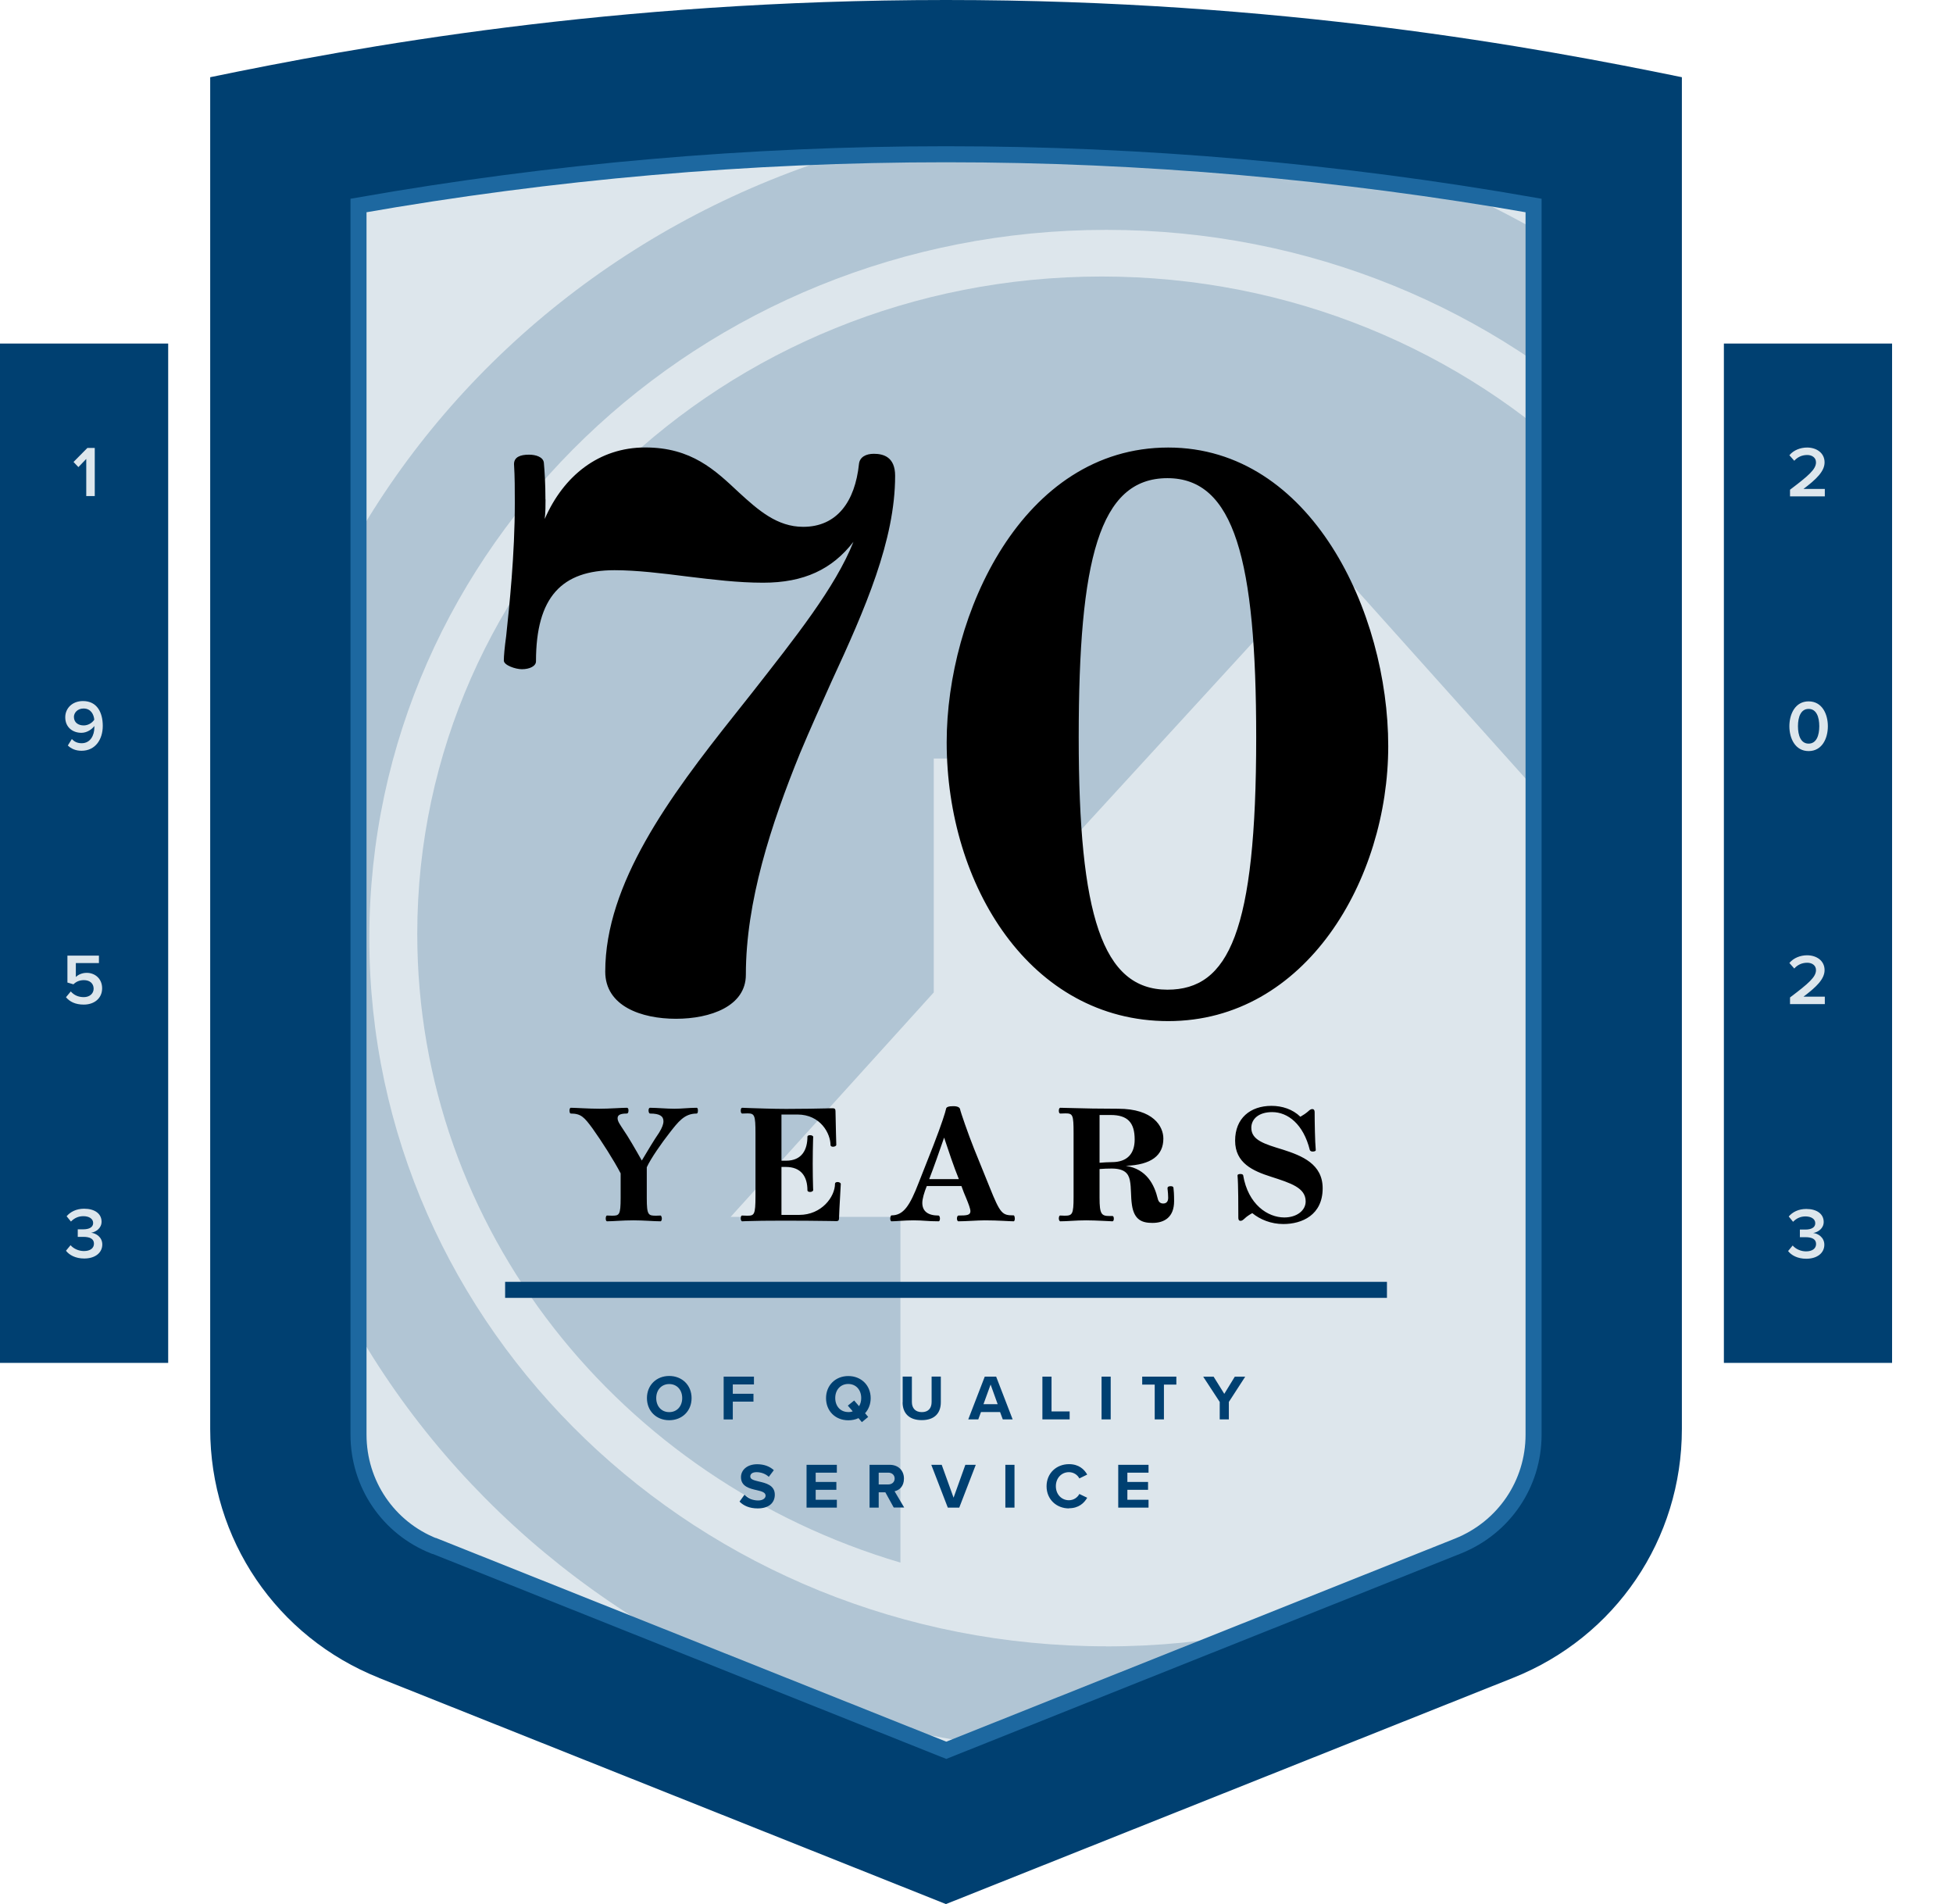<?xml version="1.0" encoding="UTF-8"?>
<svg id="Layer_1" data-name="Layer 1" xmlns="http://www.w3.org/2000/svg" xmlns:xlink="http://www.w3.org/1999/xlink" viewBox="0 0 243.62 237.49">
  <defs>
    <style>
      .cls-1 {
        mask: url(#mask);
      }

      .cls-2 {
        fill: none;
        stroke: #1d68a0;
        stroke-miterlimit: 10;
        stroke-width: 2px;
      }

      .cls-3 {
        fill: #004071;
      }

      .cls-4 {
        fill: #fff;
      }

      .cls-5 {
        opacity: .2;
      }

      .cls-6 {
        fill: #dde6ec;
      }
    </style>
    <mask id="mask" x="31.22" y="14.45" width="212.4" height="204.06" maskUnits="userSpaceOnUse">
      <g id="mask0_24_1964" data-name="mask0 24 1964">
        <path class="cls-4" d="M54.17,192.95c-5.7-2.27-9.4-7.73-9.4-13.88V25.76c24.18-4.25,48.79-6.39,73.29-6.39s49.08,2.14,73.29,6.39v153.31c0,6.15-3.7,11.58-9.4,13.88l-63.86,25.49-63.86-25.49h-.05Z"/>
      </g>
    </mask>
  </defs>
  <path class="cls-3" d="M47.29,209.28c-12.78-5.09-21.07-17.28-21.07-31.06V9.63C44.22,5.91,76.17,0,118.01,0s73.82,5.94,91.79,9.63v168.59c0,13.77-8.26,25.96-21.07,31.06l-70.73,28.21-70.73-28.21Z"/>
  <path class="cls-6" d="M54.12,192.79c-5.7-2.27-9.4-7.73-9.4-13.88V25.6c24.18-4.25,48.79-6.39,73.29-6.39s49.08,2.14,73.29,6.39v153.31c0,6.15-3.7,11.58-9.4,13.88l-63.86,25.49-63.86-25.49h-.05Z"/>
  <g class="cls-1">
    <g class="cls-5">
      <path class="cls-3" d="M137.42,14.45c-58.64,0-106.2,45.67-106.2,102.03s47.52,102.03,106.2,102.03,106.2-45.67,106.2-102.03S196.06,14.45,137.42,14.45ZM138.01,205.34c-50.79,0-91.94-39.54-91.94-88.32S87.22,28.67,138.01,28.67s91.94,39.54,91.94,88.36-41.19,88.32-91.94,88.32Z"/>
      <path class="cls-3" d="M112.36,151.78h-21.22l25.34-28v-29.17h16.05v11.46l3.07-3.38,30.19-32.94,36.06,40.24,19.7,20.24c.78-4.47,1.2-9.05,1.2-13.75,0-45.29-38.2-81.99-85.33-81.99S52.05,71.19,52.05,116.48c0,36.9,25.37,68.09,60.27,78.42v-43.07l.04-.04Z"/>
    </g>
  </g>
  <path class="cls-2" d="M54.12,192.82c-5.7-2.27-9.4-7.73-9.4-13.88V25.63c24.18-4.25,48.79-6.39,73.29-6.39s49.08,2.14,73.29,6.39v153.31c0,6.15-3.7,11.58-9.4,13.88l-63.86,25.49-63.86-25.49h-.05Z"/>
  <rect class="cls-3" x="63.01" y="159.88" width="110" height="2"/>
  <g>
    <g>
      <rect class="cls-3" y="42.85" width="20.98" height="127.14"/>
      <g>
        <path class="cls-6" d="M10.76,61.87v-4.63l-.98,1.02-.61-.64,1.73-1.75h.92v6h-1.05Z"/>
        <path class="cls-6" d="M8.47,92.97l.49-.79c.31.32.67.52,1.23.52,1.09,0,1.58-.99,1.58-1.97v-.18c-.28.4-.91.85-1.61.85-1.08,0-2.02-.67-2.02-1.94,0-1.11.87-2.02,2.21-2.02,1.76,0,2.47,1.43,2.47,3.1s-.91,3.1-2.65,3.1c-.74,0-1.31-.26-1.72-.67ZM11.76,89.78c-.05-.65-.41-1.41-1.34-1.41-.78,0-1.2.57-1.2,1.04,0,.74.58,1.07,1.22,1.07.51,0,1.02-.27,1.31-.7Z"/>
        <path class="cls-6" d="M8.23,124.38l.6-.72c.4.46.94.71,1.62.71.76,0,1.23-.47,1.23-1.05,0-.65-.47-1.07-1.21-1.07-.51,0-.94.16-1.31.52l-.75-.22v-3.36h3.93v.93h-2.88v1.74c.29-.29.78-.52,1.36-.52,1.01,0,1.92.71,1.92,1.93s-.95,2.03-2.29,2.03c-1.04,0-1.75-.35-2.23-.93Z"/>
        <path class="cls-6" d="M8.23,156l.57-.69c.39.45,1.03.73,1.67.73.79,0,1.25-.36,1.25-.92,0-.59-.48-.85-1.33-.85-.25,0-.6,0-.69,0v-.94c.11,0,.46,0,.69,0,.7,0,1.23-.24,1.23-.79s-.54-.85-1.22-.85c-.61,0-1.12.23-1.55.67l-.54-.66c.46-.54,1.19-.94,2.19-.94,1.3,0,2.17.61,2.17,1.62,0,.8-.68,1.27-1.3,1.38.59.05,1.39.53,1.39,1.46,0,1.02-.87,1.75-2.26,1.75-1.07,0-1.86-.43-2.27-.97Z"/>
      </g>
    </g>
    <g>
      <rect class="cls-3" x="215.04" y="42.85" width="20.98" height="127.14"/>
      <g>
        <path class="cls-6" d="M223.29,61.91v-.83c2.33-1.76,3.24-2.55,3.24-3.41,0-.63-.54-.92-1.09-.92-.7,0-1.24.29-1.62.72l-.61-.69c.53-.64,1.38-.96,2.21-.96,1.16,0,2.18.66,2.18,1.85,0,1.11-1.02,2.1-2.63,3.31h2.66v.93h-4.35Z"/>
        <path class="cls-6" d="M223.21,90.58c0-1.51.72-3.1,2.4-3.1s2.4,1.58,2.4,3.1-.72,3.1-2.4,3.1-2.4-1.59-2.4-3.1ZM226.94,90.58c0-1.14-.35-2.16-1.33-2.16s-1.33,1.02-1.33,2.16.35,2.17,1.33,2.17,1.33-1.03,1.33-2.17Z"/>
        <path class="cls-6" d="M223.29,125.24v-.83c2.33-1.76,3.24-2.55,3.24-3.41,0-.63-.54-.92-1.09-.92-.7,0-1.24.29-1.62.72l-.61-.69c.53-.64,1.38-.96,2.21-.96,1.16,0,2.18.66,2.18,1.85,0,1.11-1.02,2.1-2.63,3.31h2.66v.93h-4.35Z"/>
        <path class="cls-6" d="M223.05,156.04l.57-.69c.39.45,1.03.73,1.67.73.79,0,1.25-.36,1.25-.92,0-.59-.48-.85-1.33-.85-.25,0-.6,0-.69,0v-.95c.11,0,.46,0,.69,0,.7,0,1.23-.24,1.23-.79s-.54-.85-1.22-.85c-.61,0-1.12.23-1.55.67l-.54-.66c.46-.54,1.19-.94,2.19-.94,1.3,0,2.17.61,2.17,1.62,0,.8-.68,1.27-1.31,1.38.58.05,1.39.53,1.39,1.46,0,1.02-.87,1.75-2.26,1.75-1.07,0-1.86-.43-2.27-.97Z"/>
      </g>
    </g>
  </g>
  <path d="M68.05,62.28c0,.78,0,1.57-.1,2.45,2.35-5.39,6.76-8.92,12.54-8.92s8.72,2.84,11.66,5.59c2.45,2.25,4.8,4.31,8.04,4.31,4.21,0,6.47-3.14,6.96-7.84.1-.88.88-1.27,1.86-1.27,1.18,0,2.65.39,2.65,2.74,0,8.04-3.72,16.56-7.94,25.68-1.27,2.84-2.65,5.88-3.92,8.92-3.63,8.92-6.76,18.52-6.76,27.64,0,3.92-4.41,5.49-8.72,5.49s-8.82-1.57-8.82-5.88c0-10.98,8.04-21.85,16.07-31.95l2.25-2.84c5.29-6.76,10.39-13.13,12.64-18.82-2.65,3.43-6.17,5.1-11.27,5.1-3.14,0-6.27-.39-9.51-.78-3.04-.39-6.27-.78-9.02-.78-6.57,0-9.8,3.33-9.8,11.37,0,.59-.78.98-1.76.98-.78,0-2.25-.49-2.25-1.08s.1-1.67.29-3.04c.39-3.72,1.08-10.09,1.08-16.66,0-1.57,0-3.23-.1-4.8,0-.88.78-1.18,1.86-1.18.88,0,1.76.29,1.86.98.1,1.08.2,2.65.2,4.61ZM145.73,55.82c17.84,0,27.44,20.58,27.44,37.24s-10.29,34.3-27.44,34.3-27.64-16.86-27.64-34.79c0-15.88,9.41-36.75,27.64-36.75ZM145.63,59.64c-8.53,0-11.07,10.19-11.07,32.34s2.94,31.46,11.07,31.46c7.64,0,11.07-7.25,11.07-31.46,0-22.15-2.74-32.34-11.07-32.34Z"/>
  <path d="M80.68,149.45c0,2.12.2,2.18,1.16,2.18.28,0,.38-.02.56-.02.08,0,.16.22.16.38,0,.18-.08.34-.16.34-.88,0-2.08-.12-3.38-.12-1.38,0-2.5.12-3.3.12-.1,0-.16-.16-.16-.34,0-.2.06-.38.16-.38.28,0,.38.02.62.02.9,0,1.08-.06,1.08-2.22v-3.06c-.82-1.58-2.36-4-3.52-5.62-1.02-1.38-1.42-1.84-2.7-1.84-.1,0-.16-.14-.16-.4,0-.14.06-.32.16-.32.6,0,2.24.12,3.58.12,1.22,0,2.72-.12,3.42-.12.12,0,.2.12.2.32,0,.28-.08.4-.22.4-.8,0-1.14.18-1.14.58s.28.76.76,1.5c.52.74,1.52,2.46,2.26,3.78.7-1.18,1.54-2.58,2.16-3.48.38-.62.54-1.06.54-1.42,0-.62-.44-.96-1.66-.96-.12,0-.2-.16-.2-.4,0-.18.08-.32.18-.32.82,0,2.1.12,3.04.12s1.84-.12,2.78-.12c.1,0,.16.12.16.32,0,.28-.06.4-.16.4-1.52,0-2.28,1-3.4,2.44-.94,1.2-2.32,3.16-2.82,4.26v3.86ZM104.32,152.31c-.14,0-.48-.02-1.02-.02-1.28-.02-3.46-.04-5.46-.04s-3.78.02-4.8.06c-.26.02-.44.02-.46.02-.1,0-.18-.18-.18-.34,0-.24.06-.38.16-.38.22,0,.46.02.62.02.9,0,1.06-.06,1.06-2.46v-7.8c0-2.3-.12-2.5-1-2.5-.2,0-.46.02-.66.02-.1,0-.18-.14-.18-.36,0-.24.08-.36.18-.36.2,0,.58.02,1.06.04.7.02,2.8.1,4.42.1,2.16,0,3.86-.04,4.88-.06.44-.02.76-.02.92-.02.24,0,.36.08.36.34,0,.4.04,1.7.06,2.78.02.7.04,1.32.04,1.44,0,.14-.2.24-.42.24-.16,0-.3-.08-.3-.2,0-1.42-1.22-3.82-4.14-3.82h-1.98v5.76h.58c1.98,0,2.66-1.38,2.66-3,0-.12.14-.18.34-.18.18,0,.38.08.38.22,0,.06-.02.24-.02.5-.02.66-.04,1.8-.04,2.86s.02,2.18.04,2.8c0,.24.02.4.02.46,0,.14-.2.24-.38.24-.2,0-.34-.08-.34-.2,0-1.74-.8-2.92-2.7-2.92h-.54v5.98h2.22c2.78,0,4.46-2.24,4.46-3.9,0-.12.14-.2.32-.2s.4.1.4.24c0,.12-.04.74-.08,1.46-.06,1.08-.14,2.44-.14,2.84,0,.26-.12.34-.34.34ZM120.51,149.41c-.18-.42-.38-.9-.58-1.48h-4.32c-.32.78-.56,1.6-.56,2.1,0,1.06.72,1.58,2.02,1.58.12,0,.18.22.18.38,0,.18-.06.34-.16.34-1.48,0-1.86-.12-3.14-.12-1.14,0-2.16.12-2.74.12-.1,0-.16-.18-.16-.32,0-.18.06-.42.16-.42,1.5,0,2.28-1.2,3.4-4.1l1.82-4.62c1.06-2.74,1.5-4.16,1.58-4.56.02-.24.34-.34.9-.34s.78.16.84.34c.06.36,1.04,3.18,1.76,4.98l1.92,4.74c1.36,3.4,1.6,3.56,3.02,3.56.08,0,.14.24.14.42,0,.14-.06.32-.14.32-.54,0-1.92-.12-3.6-.12-.9,0-2.36.12-3.3.12-.1,0-.18-.16-.18-.34,0-.22.08-.38.2-.38,1.08,0,1.48-.06,1.48-.54,0-.3-.22-.88-.54-1.66ZM117.77,141.89c-.62,1.8-1.3,3.74-1.86,5.18h3.7c-.66-1.62-1.26-3.44-1.84-5.18ZM141.2,150.29c-.08-.52-.1-1.06-.12-1.58-.02-.5-.04-1-.14-1.5-.18-.86-.68-1.46-2.28-1.46-.44,0-1.04.02-1.5.06v3.6c0,2.04.24,2.26,1.26,2.26h.34c.14,0,.18.16.18.34,0,.14-.04.32-.18.32-.32,0-1.98-.12-3.28-.12s-2.28.12-3.22.12c-.1,0-.18-.2-.18-.34,0-.2.06-.38.16-.38.28,0,.38.02.54.02.98,0,1.14-.14,1.14-2.32v-7.98c0-2.3-.1-2.46-1.02-2.46-.28,0-.42.02-.64.02-.1,0-.18-.12-.18-.36,0-.2.08-.36.18-.36.38,0,.94.02,1.66.04,1.34.04,3.18.08,5.56.08,4.38,0,5.64,2.2,5.64,3.72,0,2.12-1.52,3.28-4.68,3.4,2.6.4,3.56,2.36,3.98,4.1.1.42.34.6.68.6.36,0,.62-.2.62-.72,0-.42-.04-.72-.06-.94-.02-.1-.02-.2-.02-.26,0-.18.18-.24.38-.24.24,0,.34.06.36.2.04.3.08.8.08,1.66,0,2.02-1.22,2.72-2.7,2.72-1.26,0-2.28-.34-2.56-2.24ZM138.7,144.95c1.88,0,2.84-1.02,2.84-2.82,0-2.12-.88-3.06-3-3.06h-1.38v5.96c.44-.04,1.08-.08,1.54-.08ZM158.55,146.77c-2.26-.72-4.48-1.7-4.48-4.5s1.9-4.34,4.54-4.34c1.32,0,2.64.42,3.6,1.36.38-.22.68-.42.98-.68.18-.18.34-.28.52-.28s.28.14.28.38c0,1.14.04,3.7.14,4.74,0,.14-.22.18-.4.18-.14,0-.28-.06-.34-.18-.8-3.24-2.74-4.74-4.7-4.74-1.68,0-2.6.86-2.6,1.96,0,1.54,1.64,2.02,3.94,2.72,2.36.76,4.96,1.78,4.96,4.82,0,3.34-2.58,4.46-4.9,4.46-1.54,0-2.9-.56-3.88-1.36-.4.22-.74.46-.94.66-.24.22-.36.3-.52.3-.2,0-.28-.14-.28-.38,0-1.14,0-4.24-.1-5.28,0-.14.18-.18.38-.18.14,0,.3.06.32.14.62,3.68,3.08,5.28,5.14,5.28,1.54,0,2.66-.86,2.66-2,0-1.7-1.84-2.28-4.32-3.08Z"/>
  <path class="cls-3" d="M80.7,174.38c0-1.61,1.18-2.76,2.78-2.76s2.79,1.15,2.79,2.76-1.18,2.76-2.79,2.76-2.78-1.15-2.78-2.76ZM85.1,174.38c0-1-.64-1.75-1.62-1.75s-1.62.75-1.62,1.75.63,1.75,1.62,1.75,1.62-.76,1.62-1.75ZM90.27,177.04v-5.34h3.78v.98h-2.64v1.16h2.58v.98h-2.58v2.22h-1.14ZM108.61,174.38c0,.75-.26,1.41-.7,1.89l.39.46-.79.65-.42-.5c-.38.18-.81.27-1.27.27-1.61,0-2.78-1.15-2.78-2.76s1.18-2.76,2.78-2.76,2.79,1.15,2.79,2.76ZM105.81,176.13c.2,0,.39-.03.56-.1l-.61-.71.79-.64.61.71c.18-.28.27-.63.27-1.02,0-1-.64-1.75-1.62-1.75s-1.62.75-1.62,1.75.63,1.75,1.62,1.75ZM112.6,174.91v-3.21h1.15v3.17c0,.74.41,1.26,1.24,1.26s1.22-.51,1.22-1.26v-3.17h1.15v3.2c0,1.33-.76,2.23-2.38,2.23s-2.39-.91-2.39-2.22ZM125.09,177.04l-.34-.92h-2.38l-.34.92h-1.25l2.06-5.34h1.42l2.06,5.34h-1.24ZM123.57,172.69l-.89,2.45h1.77l-.88-2.45ZM130.03,177.04v-5.34h1.14v4.34h2.26v1h-3.39ZM137.41,177.04v-5.34h1.14v5.34h-1.14ZM144.04,177.04v-4.34h-1.56v-1h4.26v1h-1.55v4.34h-1.14ZM152.15,177.04v-2.18l-2.06-3.15h1.3l1.33,2.14,1.31-2.14h1.3l-2.04,3.15v2.18h-1.14ZM92.25,187.29l.62-.86c.38.39.96.72,1.7.72.62,0,.93-.3.93-.6,0-.4-.46-.54-1.08-.68-.87-.2-1.99-.44-1.99-1.63,0-.89.77-1.61,2.02-1.61.85,0,1.55.26,2.08.74l-.63.83c-.43-.4-1.01-.58-1.53-.58s-.78.22-.78.54c0,.36.45.47,1.06.62.88.2,2,.46,2,1.65,0,.98-.7,1.71-2.14,1.71-1.02,0-1.76-.34-2.26-.85ZM100.61,188.04v-5.34h3.78v.98h-2.64v1.16h2.58v.98h-2.58v1.24h2.64v.98h-3.78ZM111.49,188.04l-1.05-1.91h-.83v1.91h-1.14v-5.34h2.5c1.11,0,1.79.73,1.79,1.72s-.59,1.45-1.17,1.58l1.2,2.03h-1.3ZM111.6,184.42c0-.45-.34-.74-.8-.74h-1.19v1.47h1.19c.46,0,.8-.29.8-.74ZM118.23,188.04l-2.06-5.34h1.3l1.48,4.1,1.47-4.1h1.3l-2.06,5.34h-1.42ZM125.41,188.04v-5.34h1.14v5.34h-1.14ZM133.35,188.14c-1.56,0-2.8-1.12-2.8-2.76s1.24-2.76,2.8-2.76c1.22,0,1.9.64,2.27,1.3l-.98.48c-.22-.43-.7-.78-1.3-.78-.93,0-1.63.74-1.63,1.75s.7,1.75,1.63,1.75c.59,0,1.07-.34,1.3-.78l.98.47c-.38.66-1.06,1.31-2.27,1.31ZM139.49,188.04v-5.34h3.78v.98h-2.64v1.16h2.58v.98h-2.58v1.24h2.64v.98h-3.78Z"/>
</svg>